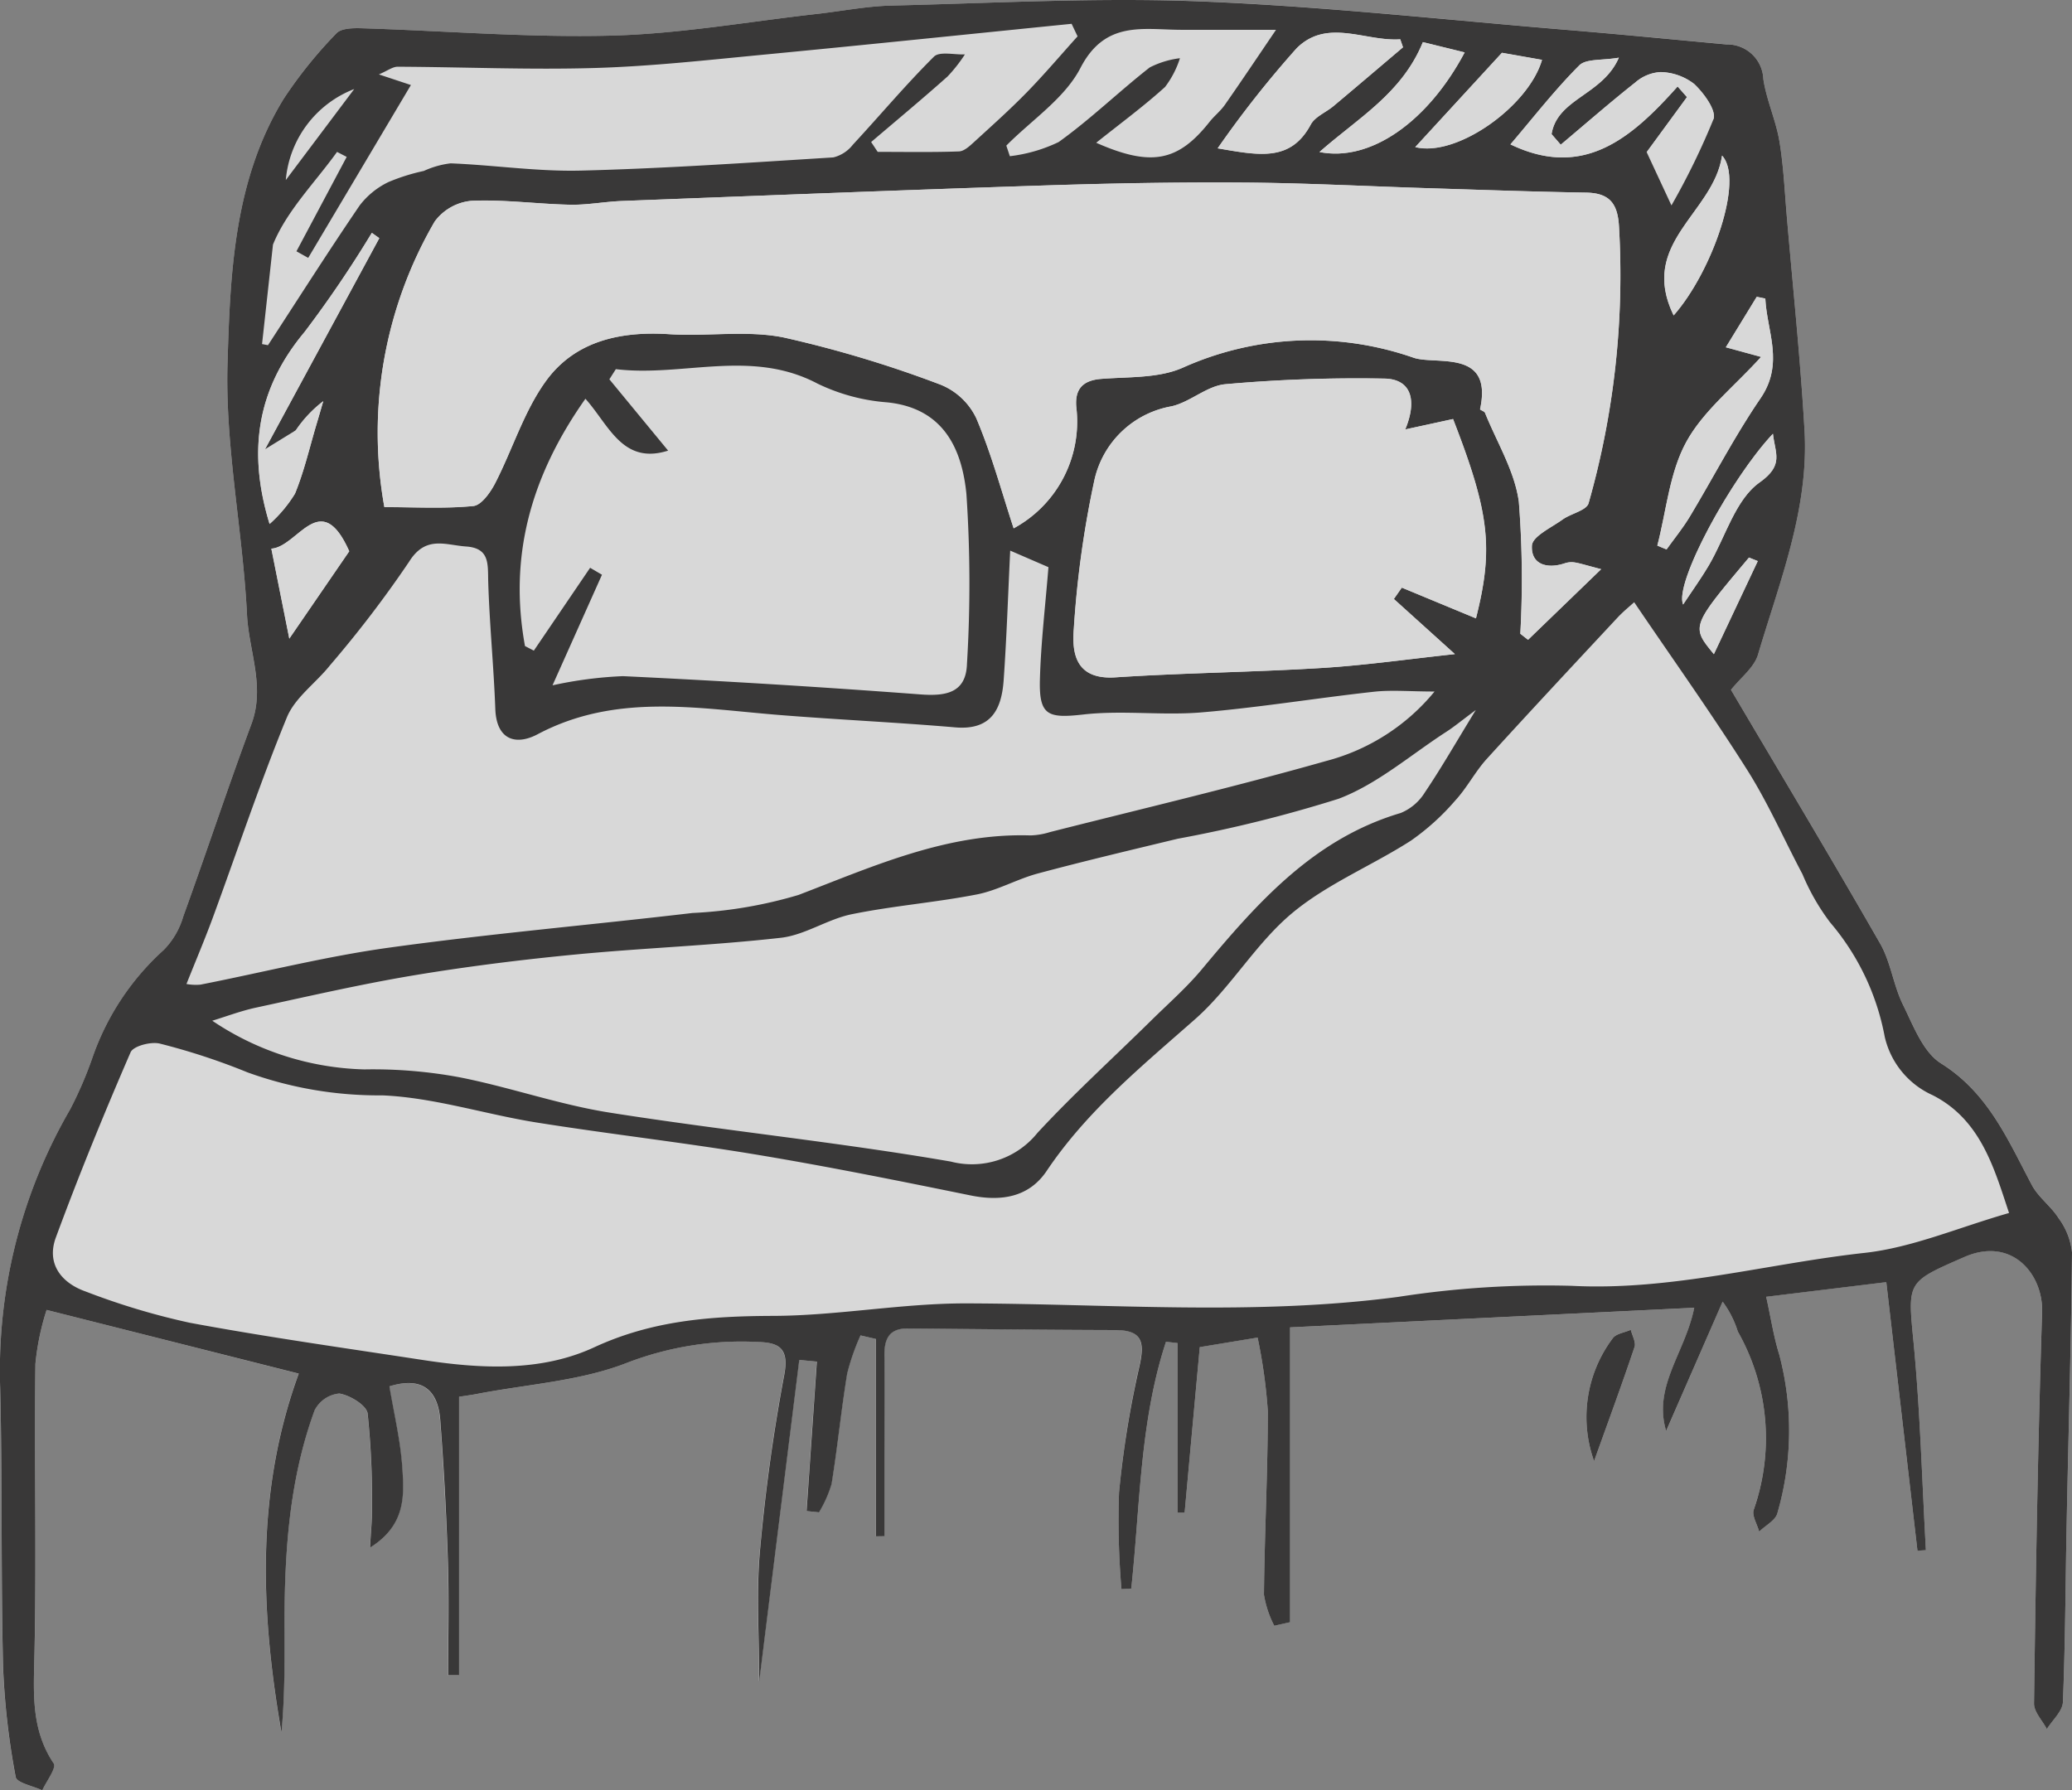 <svg xmlns="http://www.w3.org/2000/svg" xmlns:xlink="http://www.w3.org/1999/xlink" width="117.022" height="101.125" viewBox="0 0 117.022 101.125">
  <rect x="0" y="0" width="117.022" height="101.125" fill="#808080" stroke="none"/>
  <defs>
    <clipPath id="clip-path">
      <rect id="Rectangle_45" data-name="Rectangle 45" width="117.022" height="101.125" fill="none"/>
    </clipPath>
  </defs>
  <g id="Group_92" data-name="Group 92" opacity="0.694" style="mix-blend-mode: multiply;isolation: isolate">
    <g id="Group_91" data-name="Group 91" clip-path="url(#clip-path)">
      <path id="Path_5904" data-name="Path 5904" d="M20.9,87.411c2.012-1.265,1.913-2.928,1.814-4.468-.1-1.561-.478-3.1-.731-4.633,1.9-.584,2.746.264,2.871,1.913q.3,3.988.432,7.988c.069,2.136.014,4.275.014,6.413l.615,0V78.9c.318-.05.678-.1,1.034-.166,2.838-.548,5.825-.719,8.469-1.76A18.02,18.02,0,0,1,42.845,75.8c1.209.04,1.708.417,1.435,1.869-.619,3.287-1.078,6.617-1.372,9.949-.209,2.362-.04,4.756-.04,7.357l2.263-18.163.994.094q-.291,4.221-.581,8.441l.7.074a6.807,6.807,0,0,0,.712-1.6c.338-2.073.541-4.169.882-6.241a12.806,12.806,0,0,1,.751-2.153l.867.2V86.772l.485-.007q0-2.079,0-4.158c0-2,.039-4,0-6-.016-.96.241-1.583,1.32-1.574,3.907.033,7.813.08,11.72.089,1.522,0,1.665.679,1.366,2.026A55.575,55.575,0,0,0,63.2,84.307a45.336,45.336,0,0,0,.138,5.449l.553-.032c.505-4.672.481-9.441,1.963-13.938l.651.071v9.58h.4c.284-3.1.568-6.2.856-9.35l3.266-.539a29.891,29.891,0,0,1,.576,4.139c0,3.46-.185,6.919-.218,10.379a5.807,5.807,0,0,0,.583,1.759l.891-.2V74.975l22.832-1.107c-.507,2.538-2.341,4.432-1.588,6.959l3.185-7.309a5.683,5.683,0,0,1,.859,1.687,12.22,12.22,0,0,1,.9,10.064c-.114.339.194.821.306,1.236.354-.342.932-.632,1.028-1.036a16.765,16.765,0,0,0,.093-9.008c-.3-.979-.456-2-.724-3.217l6.783-.827c.6,5.171,1.18,10.17,1.76,15.169l.477-.031c-.217-3.878-.319-7.767-.687-11.631-.339-3.565-.435-3.484,2.857-4.925,2.693-1.179,4.462.974,4.393,3.121-.238,7.362-.353,14.727-.457,22.092-.007.478.472.964.725,1.446.316-.507.886-1,.908-1.523.136-3.382.144-6.769.213-10.154.1-5.084.252-10.166.3-15.251a3.949,3.949,0,0,0-.758-1.926c-.422-.673-1.138-1.175-1.507-1.868-1.359-2.554-2.46-5.2-5.13-6.873-1.017-.638-1.564-2.129-2.152-3.318-.541-1.1-.685-2.4-1.287-3.451-2.789-4.867-5.677-9.678-8.426-14.333.544-.685,1.31-1.257,1.527-1.991,1.222-4.143,2.881-8.229,2.627-12.658-.23-4-.65-8-.993-12-.124-1.45-.187-2.913-.427-4.344-.2-1.188-.732-2.322-.907-3.511a2.035,2.035,0,0,0-2.075-1.95c-2.993-.275-5.984-.57-8.979-.818-6.9-.572-13.8-1.337-20.716-1.612C62.012-.149,56.181.174,50.363.314c-1.408.034-2.81.314-4.216.471-3.872.434-7.738,1.128-11.619,1.226-4.7.12-9.412-.273-14.119-.415-.479-.015-1.148,0-1.412.287A24.93,24.93,0,0,0,16.01,5.6C13.217,10.173,13,15.434,12.851,20.511c-.143,4.724.864,9.473,1.1,14.224.1,2.046,1.038,4.049.249,6.169-1.34,3.6-2.54,7.246-3.846,10.857a4.463,4.463,0,0,1-1.1,1.893,14.649,14.649,0,0,0-4.04,6.112,21.914,21.914,0,0,1-1.252,2.9A29.357,29.357,0,0,0,.01,78.4c.129,5.258.037,10.522.161,15.781a42.209,42.209,0,0,0,.712,6.19c.057.328.981.506,1.5.754.234-.517.814-1.267.647-1.516C1.727,97.658,1.9,95.555,1.95,93.365c.113-5.441-.015-10.887.051-16.33a14.559,14.559,0,0,1,.631-3.045l14.235,3.6C14.443,84.2,14.7,91.015,15.892,97.856c.173-1.848.18-3.7.172-5.555-.018-4.3.21-8.566,1.7-12.646a1.758,1.758,0,0,1,1.393-.943c.6.1,1.539.661,1.6,1.128a46.327,46.327,0,0,1,.247,5.344c.014.624-.058,1.25-.11,2.227" transform="translate(0 0)" fill="#fff"/>
      <path id="Path_5905" data-name="Path 5905" d="M185.176,162.3c.835-2.329,1.591-4.379,2.286-6.449.09-.268-.134-.642-.213-.967-.35.158-.848.218-1.026.489a7.4,7.4,0,0,0-1.047,6.926" transform="translate(-95.146 -79.772)" fill="#fff"/>
      <path id="Path_5906" data-name="Path 5906" d="M20.9,87.411c.051-.977.123-1.6.11-2.227a46.214,46.214,0,0,0-.247-5.344c-.065-.467-1-1.032-1.6-1.128a1.756,1.756,0,0,0-1.393.943c-1.494,4.08-1.722,8.35-1.7,12.646.008,1.853,0,3.707-.173,5.555-1.194-6.841-1.449-13.651.976-20.269L2.632,73.99A14.522,14.522,0,0,0,2,77.035c-.066,5.443.062,10.889-.052,16.33-.046,2.19-.222,4.293,1.086,6.244.167.249-.413,1-.647,1.516-.523-.247-1.447-.425-1.5-.754a42.276,42.276,0,0,1-.712-6.19C.047,88.922.139,83.659.01,78.4A29.356,29.356,0,0,1,3.961,62.664a21.914,21.914,0,0,0,1.252-2.9,14.634,14.634,0,0,1,4.04-6.112,4.468,4.468,0,0,0,1.1-1.893C11.661,48.149,12.861,44.5,14.2,40.9c.789-2.12-.146-4.124-.249-6.169-.237-4.751-1.244-9.5-1.1-14.224C13,15.434,13.216,10.173,16.01,5.6A24.96,24.96,0,0,1,19,1.883c.265-.289.934-.3,1.412-.287,4.708.143,9.42.535,14.12.415,3.881-.1,7.747-.792,11.618-1.226C47.552.627,48.954.347,50.363.314,56.181.174,62.012-.15,67.819.081c6.916.275,13.813,1.04,20.716,1.611,3,.248,5.986.543,8.979.818a2.035,2.035,0,0,1,2.075,1.95c.175,1.189.708,2.323.907,3.511.24,1.432.3,2.894.427,4.344.343,4,.763,7.992.993,12,.254,4.429-1.4,8.514-2.627,12.658-.217.734-.984,1.306-1.527,1.991,2.749,4.655,5.637,9.466,8.426,14.334.6,1.05.746,2.355,1.287,3.451.587,1.189,1.134,2.68,2.152,3.318,2.67,1.673,3.771,4.319,5.13,6.873.369.693,1.084,1.194,1.507,1.868a3.949,3.949,0,0,1,.758,1.926c-.048,5.084-.2,10.167-.3,15.251-.069,3.385-.076,6.772-.213,10.154-.021.519-.591,1.016-.907,1.523-.253-.482-.732-.967-.725-1.446.1-7.365.219-14.731.457-22.092.069-2.147-1.7-4.3-4.393-3.122-3.292,1.441-3.2,1.361-2.857,4.926.368,3.864.469,7.753.687,11.631l-.477.031c-.58-5-1.16-10-1.76-15.169l-6.783.827c.268,1.212.421,2.238.724,3.217a16.76,16.76,0,0,1-.093,9.008c-.1.4-.673.693-1.028,1.036-.113-.416-.421-.9-.306-1.236a12.22,12.22,0,0,0-.9-10.064,5.662,5.662,0,0,0-.858-1.687L94.1,80.826c-.754-2.527,1.08-4.421,1.587-6.959L72.86,74.975V91.629l-.892.2a5.806,5.806,0,0,1-.583-1.759c.033-3.461.219-6.92.218-10.38a30.042,30.042,0,0,0-.576-4.138l-3.266.539c-.289,3.154-.573,6.252-.856,9.35h-.4v-9.58l-.652-.071c-1.482,4.5-1.457,9.265-1.962,13.938l-.553.032a45.336,45.336,0,0,1-.138-5.449,55.562,55.562,0,0,1,1.157-7.157c.3-1.346.157-2.022-1.366-2.026-3.907-.01-7.813-.056-11.72-.089-1.08-.009-1.337.613-1.321,1.574.034,2,0,4,0,6,0,1.386,0,2.772,0,4.158l-.485.007V75.63l-.866-.2a12.793,12.793,0,0,0-.751,2.153c-.341,2.073-.545,4.168-.882,6.241a6.8,6.8,0,0,1-.712,1.6l-.7-.074q.291-4.221.581-8.441l-.994-.094c-.744,5.976-1.489,11.951-2.263,18.163,0-2.6-.168-4.995.041-7.357.294-3.333.753-6.662,1.371-9.949.274-1.453-.225-1.83-1.434-1.869a18.027,18.027,0,0,0-7.426,1.168c-2.644,1.041-5.631,1.213-8.469,1.76-.356.069-.716.115-1.034.166V94.621l-.615,0c0-2.138.055-4.278-.014-6.413q-.128-4-.432-7.988c-.125-1.649-.966-2.5-2.871-1.913.253,1.53.63,3.073.73,4.634.1,1.54.2,3.2-1.813,4.468M92.3,34.011c-.237.217-.619.523-.949.877-2.47,2.651-4.947,5.3-7.382,7.978-.658.724-1.115,1.631-1.778,2.349a13.484,13.484,0,0,1-2.508,2.27c-2.208,1.416-4.72,2.435-6.708,4.094-2.059,1.718-3.461,4.209-5.479,5.989-3.016,2.66-6.11,5.184-8.384,8.573-1,1.487-2.563,1.736-4.3,1.381-4-.815-8-1.623-12.026-2.293-4.142-.69-8.32-1.163-12.468-1.823-2.919-.465-5.8-1.412-8.724-1.535a21.767,21.767,0,0,1-7.618-1.3,36.994,36.994,0,0,0-4.944-1.623c-.5-.128-1.5.135-1.655.486C5.879,62.89,4.455,66.376,3.154,69.9c-.543,1.473.3,2.562,1.685,3.05a39.86,39.86,0,0,0,5.867,1.763c4.378.814,8.791,1.433,13.194,2.108,3.275.5,6.656.672,9.658-.719,3.3-1.527,6.605-1.763,10.116-1.775,3.64-.013,7.278-.715,10.915-.706,8.127.021,16.251.706,24.372-.366a54.191,54.191,0,0,1,9.8-.626c5.65.29,11.042-1.257,16.559-1.862,2.69-.3,5.288-1.433,8.147-2.252-.844-2.534-1.595-5.268-4.312-6.653a4.786,4.786,0,0,1-2.711-3.308A13.86,13.86,0,0,0,103.36,52.1a12.476,12.476,0,0,1-1.563-2.728c-1.042-1.964-1.939-4.018-3.124-5.891-2.011-3.181-4.2-6.25-6.378-9.466m-1.862-1.863c-.9-.234-1.19-.332-1.489-.38a1.2,1.2,0,0,0-.553.041c-1.007.343-1.931.078-1.872-.992.029-.523,1.094-1.015,1.726-1.47.479-.345,1.356-.513,1.475-.926a47.1,47.1,0,0,0,1.718-15.6c-.07-1.332-.533-1.921-1.867-1.944-2.947-.05-5.894-.155-8.84-.247-3.518-.109-7.036-.3-10.554-.322-3.77-.026-7.541.047-11.309.169-7.914.257-15.826.57-23.739.873-.98.038-1.959.232-2.935.211-1.856-.039-3.715-.3-5.562-.221a2.914,2.914,0,0,0-2.081,1.168,23.7,23.7,0,0,0-2.843,16.134c1.727,0,3.386.1,5.022-.061.456-.044.967-.767,1.236-1.29.983-1.913,1.623-4.055,2.865-5.768,1.639-2.263,4.2-2.828,6.961-2.649,2.153.14,4.382-.233,6.465.185a64.911,64.911,0,0,1,8.873,2.669,3.812,3.812,0,0,1,2.009,1.893c.855,2.011,1.427,4.142,2.11,6.219A6.852,6.852,0,0,0,60.8,23.126c-.13-1.025.226-1.632,1.381-1.725,1.56-.126,3.267-.028,4.635-.642a17.635,17.635,0,0,1,13.039-.548c1.283.417,4.475-.51,3.735,2.9-.01.045.241.113.279.208.673,1.668,1.678,3.295,1.911,5.025a56.366,56.366,0,0,1,.083,7.452l.436.341,4.131-3.991m-79.9,23.434a2.944,2.944,0,0,0,.789.037c3.562-.7,7.1-1.6,10.686-2.094,5.682-.786,11.4-1.281,17.1-1.953A24.989,24.989,0,0,0,45.1,50.55c4.253-1.631,8.4-3.507,13.1-3.362A4.088,4.088,0,0,0,59.3,47c5.2-1.319,10.427-2.55,15.587-4.013a11.767,11.767,0,0,0,6.134-3.927c-1.409,0-2.448-.1-3.464.017-3.235.357-6.454.889-9.7,1.162-2.207.186-4.462-.131-6.656.117-2.007.227-2.524.079-2.469-1.966.056-2.091.308-4.176.482-6.354l-2.16-.935c-.122,2.506-.2,4.908-.368,7.3-.114,1.651-.694,2.859-2.735,2.684-3.311-.284-6.632-.434-9.944-.7-4.609-.37-9.224-1.255-13.648,1.091-1.19.631-2.32.355-2.385-1.434-.088-2.4-.328-4.786-.4-7.182-.028-.987.1-1.9-1.252-1.992-1.169-.08-2.284-.643-3.223.87a63.733,63.733,0,0,1-4.464,5.844c-.795,1-1.973,1.816-2.433,2.938-1.526,3.716-2.795,7.537-4.182,11.311-.438,1.192-.936,2.363-1.486,3.742m1.44,2.072a16.073,16.073,0,0,0,8.607,2.76,26.713,26.713,0,0,1,5.348.44c2.853.557,5.63,1.547,8.5,2,6.408,1.012,12.875,1.662,19.266,2.765A4.747,4.747,0,0,0,58.585,64c2.051-2.218,4.3-4.256,6.451-6.377.964-.949,1.99-1.849,2.852-2.884,3.118-3.739,6.3-7.361,11.222-8.818a2.9,2.9,0,0,0,1.366-1.167c.91-1.347,1.72-2.762,2.875-4.65-.836.621-1.23.95-1.658,1.226-2.014,1.3-3.9,2.959-6.09,3.787a76.224,76.224,0,0,1-9.089,2.259c-2.638.636-5.281,1.261-7.9,1.963-1.171.314-2.265.952-3.445,1.183-2.339.457-4.733.641-7.067,1.118-1.369.28-2.636,1.175-4,1.33-3.86.437-7.754.573-11.623.946-3.055.294-6.107.676-9.135,1.18-2.982.5-5.934,1.181-8.891,1.82-.838.181-1.65.49-2.473.741m19.23-18.948a22.889,22.889,0,0,1,3.972-.517q8.409.4,16.807,1.032c1.466.11,2.576-.1,2.624-1.74a75.064,75.064,0,0,0-.032-9.58c-.252-2.537-1.282-4.856-4.481-5.178a10.9,10.9,0,0,1-3.928-1.058c-3.762-1.984-7.61-.36-11.391-.817l-.365.574,3.318,4.028c-2.578.818-3.342-1.449-4.671-2.93-3.118,4.418-4.33,8.946-3.413,13.969l.5.259,3.179-4.68.669.393-2.792,6.244m50.961-1.76-3.447-3.113.449-.642,4.187,1.736c1.009-3.98.754-5.988-1.293-11.259l-2.7.588c.715-1.738.272-2.843-1.169-2.871a83.876,83.876,0,0,0-8.989.317c-1.042.092-1.987,1.01-3.045,1.249a5.418,5.418,0,0,0-4.341,4.112,56.773,56.773,0,0,0-1.175,8.449c-.127,1.5.18,2.889,2.352,2.747,3.874-.254,7.762-.29,11.637-.528,2.449-.15,4.885-.5,7.529-.784M14.8,19.435l.335.063c1.72-2.639,3.409-5.3,5.183-7.9a4.5,4.5,0,0,1,1.618-1.313,11.006,11.006,0,0,1,2-.629,5.078,5.078,0,0,1,1.516-.43c2.457.1,4.914.471,7.363.41,4.753-.12,9.5-.449,14.251-.745a2,2,0,0,0,1.1-.716C49.7,6.521,51.149,4.789,52.748,3.2c.315-.312,1.152-.1,1.748-.127a8.627,8.627,0,0,1-.982,1.249C52.1,5.582,50.641,6.794,49.2,8.022l.369.556c1.531,0,3.063.03,4.591-.025.3-.011.616-.314.868-.544,1-.915,2.016-1.822,2.964-2.793.993-1.018,1.914-2.106,2.867-3.163l-.337-.708c-5.771.581-11.539,1.182-17.313,1.735-3.2.306-6.4.666-9.6.76-3.714.11-7.435-.054-11.153-.071-.281,0-.563.223-1.058.434l1.809.6-5.8,9.763-.664-.371,2.838-5.333-.545-.282c-1.242,1.731-2.84,3.318-3.619,5.236M56.834,8.223q.1.3.2.6a8.707,8.707,0,0,0,2.757-.8c1.8-1.29,3.4-2.849,5.142-4.213a5.115,5.115,0,0,1,1.708-.522A5.377,5.377,0,0,1,65.8,4.912C64.6,6,63.28,6.97,61.91,8.064c3.119,1.378,4.633,1.054,6.4-1.176.268-.339.621-.613.867-.965.923-1.32,1.818-2.659,2.891-4.239-2.078,0-3.681,0-5.284,0-2.169.008-4.35-.579-5.761,2.151-.89,1.723-2.757,2.942-4.186,4.387m31.311-.047-.517-.6c.325-2.019,2.884-2.2,3.8-4.319-.956.166-1.851.05-2.239.438C87.81,5.082,86.6,6.636,85.306,8.157c4.15,2,6.872-.393,9.441-3.27l.529.6L93,8.594l1.4,3.009a41.226,41.226,0,0,0,2.377-4.876c.171-.494-.548-1.473-1.091-1.983a3.207,3.207,0,0,0-1.888-.671,2.368,2.368,0,0,0-1.432.585C90.925,5.793,89.546,7,88.145,8.176m-19.374.2c2.342.4,4.121.777,5.258-1.344.24-.448.859-.686,1.284-1.043,1.313-1.1,2.618-2.213,3.926-3.321q-.078-.225-.155-.45c-1.966.138-4.124-1.214-5.854.508a58.876,58.876,0,0,0-4.459,5.65M93.6,30.82l.524.218c.441-.618.926-1.211,1.316-1.86,1.337-2.222,2.529-4.541,3.99-6.676,1.354-1.979.361-3.765.272-5.635l-.485-.1-1.746,2.852,1.99.544c-1.562,1.721-3.276,3.061-4.231,4.815-.943,1.731-1.118,3.881-1.63,5.846M21.421,13.452l-.422-.3a64.57,64.57,0,0,1-3.8,5.6c-2.7,3.231-3.224,6.758-1.975,10.844a7.573,7.573,0,0,0,1.435-1.713c.518-1.261.824-2.61,1.216-3.923.129-.435.254-.87.381-1.3A6.946,6.946,0,0,0,16.71,24.3a18.586,18.586,0,0,1-1.415,1.383l-.325-.31,6.451-11.922m53.1-4.865c2.876.574,6.114-1.7,8.2-5.626l-2.361-.581c-1.184,2.9-3.649,4.274-5.842,6.208m5.407-.277c2.341.592,6.4-2.295,7.167-4.926l-2.265-.4-4.9,5.33M16.341,36.074l3.386-4.936c-1.623-3.64-2.895-.248-4.4-.146l1.015,5.083M94.524,17.817c2.18-2.474,3.994-7.682,2.734-9.027-.487,3.275-4.73,4.916-2.734,9.027m.535,16.329c.537-.813,1.027-1.491,1.449-2.207.941-1.6,1.5-3.711,2.867-4.686,1.39-.987.882-1.624.756-2.753-2.362,2.507-5.595,8.452-5.072,9.646m4.217-2.453-.5-.2c-3.271,3.89-3.272,3.893-1.982,5.457l2.479-5.259M20.006,5.029a6.073,6.073,0,0,0-3.865,5.142l3.865-5.142" transform="translate(0 0)" fill="#1a1818"/>
      <path id="Path_5907" data-name="Path 5907" d="M185.176,162.3a7.4,7.4,0,0,1,1.047-6.926c.178-.271.676-.331,1.026-.489.079.325.3.7.213.967-.695,2.07-1.451,4.12-2.286,6.449" transform="translate(-95.146 -79.772)" fill="#1a1818"/>
      <path id="Path_5908" data-name="Path 5908" d="M113.132,43.091,109,47.082l-.436-.341a56.365,56.365,0,0,0-.083-7.452c-.233-1.73-1.238-3.357-1.911-5.025-.038-.094-.289-.162-.279-.208.74-3.414-2.452-2.487-3.735-2.9a17.633,17.633,0,0,0-13.039.548c-1.368.614-3.075.516-4.635.642-1.155.093-1.511.7-1.381,1.724a6.851,6.851,0,0,1-3.555,6.713c-.683-2.076-1.254-4.208-2.11-6.219a3.817,3.817,0,0,0-2.009-1.893A64.98,64.98,0,0,0,66.956,30c-2.082-.418-4.312-.045-6.465-.184-2.762-.179-5.322.386-6.961,2.648-1.241,1.714-1.881,3.856-2.865,5.768-.269.523-.78,1.246-1.236,1.29-1.635.157-3.294.062-5.022.062A23.7,23.7,0,0,1,47.25,23.451a2.913,2.913,0,0,1,2.081-1.168c1.847-.081,3.706.181,5.562.221.977.02,1.955-.174,2.935-.211,7.912-.3,15.825-.616,23.739-.873,3.768-.123,7.54-.195,11.309-.169,3.518.024,7.036.213,10.554.322,2.947.091,5.893.2,8.84.247,1.334.023,1.8.611,1.867,1.943a47.082,47.082,0,0,1-1.718,15.6c-.118.414-1,.581-1.475.926-.632.455-1.7.947-1.726,1.47-.059,1.07.865,1.336,1.872.993a1.191,1.191,0,0,1,.553-.041c.3.048.589.145,1.489.38" transform="translate(-22.698 -10.942)" fill="#fff"/>
      <path id="Path_5909" data-name="Path 5909" d="M146.559,59.641c-2.644.283-5.08.634-7.529.784-3.875.238-7.763.274-11.637.529-2.172.142-2.479-1.252-2.352-2.748a56.791,56.791,0,0,1,1.175-8.449,5.42,5.42,0,0,1,4.341-4.112c1.058-.239,2-1.157,3.045-1.249a83.745,83.745,0,0,1,8.988-.317c1.441.028,1.885,1.134,1.169,2.871l2.7-.587c2.047,5.27,2.3,7.278,1.293,11.259l-4.188-1.736-.449.642,3.447,3.113" transform="translate(-64.39 -22.696)" fill="#fff"/>
      <path id="Path_5910" data-name="Path 5910" d="M183.6,12.059l2.278-3.111-.529-.6c-2.569,2.878-5.291,5.268-9.441,3.27,1.3-1.52,2.5-3.074,3.883-4.456.387-.388,1.282-.272,2.238-.438-.914,2.118-3.474,2.3-3.8,4.319l.517.595c1.4-1.178,2.78-2.383,4.213-3.519a2.366,2.366,0,0,1,1.432-.585,3.207,3.207,0,0,1,1.888.671c.543.511,1.262,1.49,1.091,1.983" transform="translate(-90.601 -3.465)" fill="#fff"/>
      <path id="Path_5911" data-name="Path 5911" d="M141.811,10.342a58.935,58.935,0,0,1,4.459-5.65c1.731-1.722,3.887-.37,5.854-.508q.078.225.155.45c-1.307,1.108-2.612,2.22-3.925,3.321-.425.357-1.044.6-1.284,1.043-1.138,2.122-2.916,1.747-5.258,1.344" transform="translate(-73.04 -1.962)" fill="#fff"/>
      <path id="Path_5912" data-name="Path 5912" d="M193.014,48.623c.511-1.966.687-4.115,1.629-5.847.955-1.754,2.669-3.094,4.231-4.815l-1.991-.544,1.746-2.852.485.1c.088,1.87,1.082,3.657-.272,5.635-1.462,2.135-2.654,4.454-3.99,6.676-.391.649-.875,1.241-1.317,1.86l-.523-.218" transform="translate(-99.412 -17.803)" fill="#fff"/>
      <path id="Path_5913" data-name="Path 5913" d="M32.2,38.273a6.962,6.962,0,0,1,1.548-1.64c-.127.435-.251.87-.381,1.3-.392,1.313-.7,2.661-1.216,3.923a7.585,7.585,0,0,1-1.435,1.713c-1.249-4.086-.722-7.613,1.975-10.844a64.457,64.457,0,0,0,3.8-5.6l.422.3L30.459,39.345" transform="translate(-15.489 -13.972)" fill="#fff"/>
      <path id="Path_5914" data-name="Path 5914" d="M153.665,11.113c2.192-1.933,4.657-3.306,5.842-6.208l2.361.581c-2.089,3.926-5.327,6.2-8.2,5.627" transform="translate(-79.145 -2.526)" fill="#fff"/>
      <path id="Path_5915" data-name="Path 5915" d="M164.814,11.473l4.9-5.331,2.264.4c-.764,2.631-4.825,5.517-7.167,4.926" transform="translate(-84.888 -3.163)" fill="#fff"/>
      <path id="Path_5916" data-name="Path 5916" d="M31.6,62.275c1.506-.1,2.778-3.493,4.4.146l-3.386,4.936" transform="translate(-16.277 -31.285)" fill="#fff"/>
      <path id="Path_5917" data-name="Path 5917" d="M194.352,27.151c-2-4.111,2.247-5.752,2.734-9.027,1.259,1.345-.554,6.553-2.734,9.027" transform="translate(-99.828 -9.335)" fill="#fff"/>
      <path id="Path_5918" data-name="Path 5918" d="M195.96,60.165c-.523-1.193,2.71-7.139,5.072-9.646.127,1.128.634,1.766-.756,2.753-1.372.974-1.927,3.088-2.867,4.686-.422.717-.912,1.394-1.449,2.207" transform="translate(-100.9 -26.02)" fill="#fff"/>
      <path id="Path_5919" data-name="Path 5919" d="M201.231,65.143,198.752,70.4c-1.289-1.563-1.288-1.567,1.982-5.456l.5.2" transform="translate(-101.954 -33.45)" fill="#fff"/>
      <path id="Path_5920" data-name="Path 5920" d="M37.15,10.369l-3.865,5.142" transform="translate(-17.143 -5.341)" fill="#fff"/>
    </g>
  </g>
</svg>
